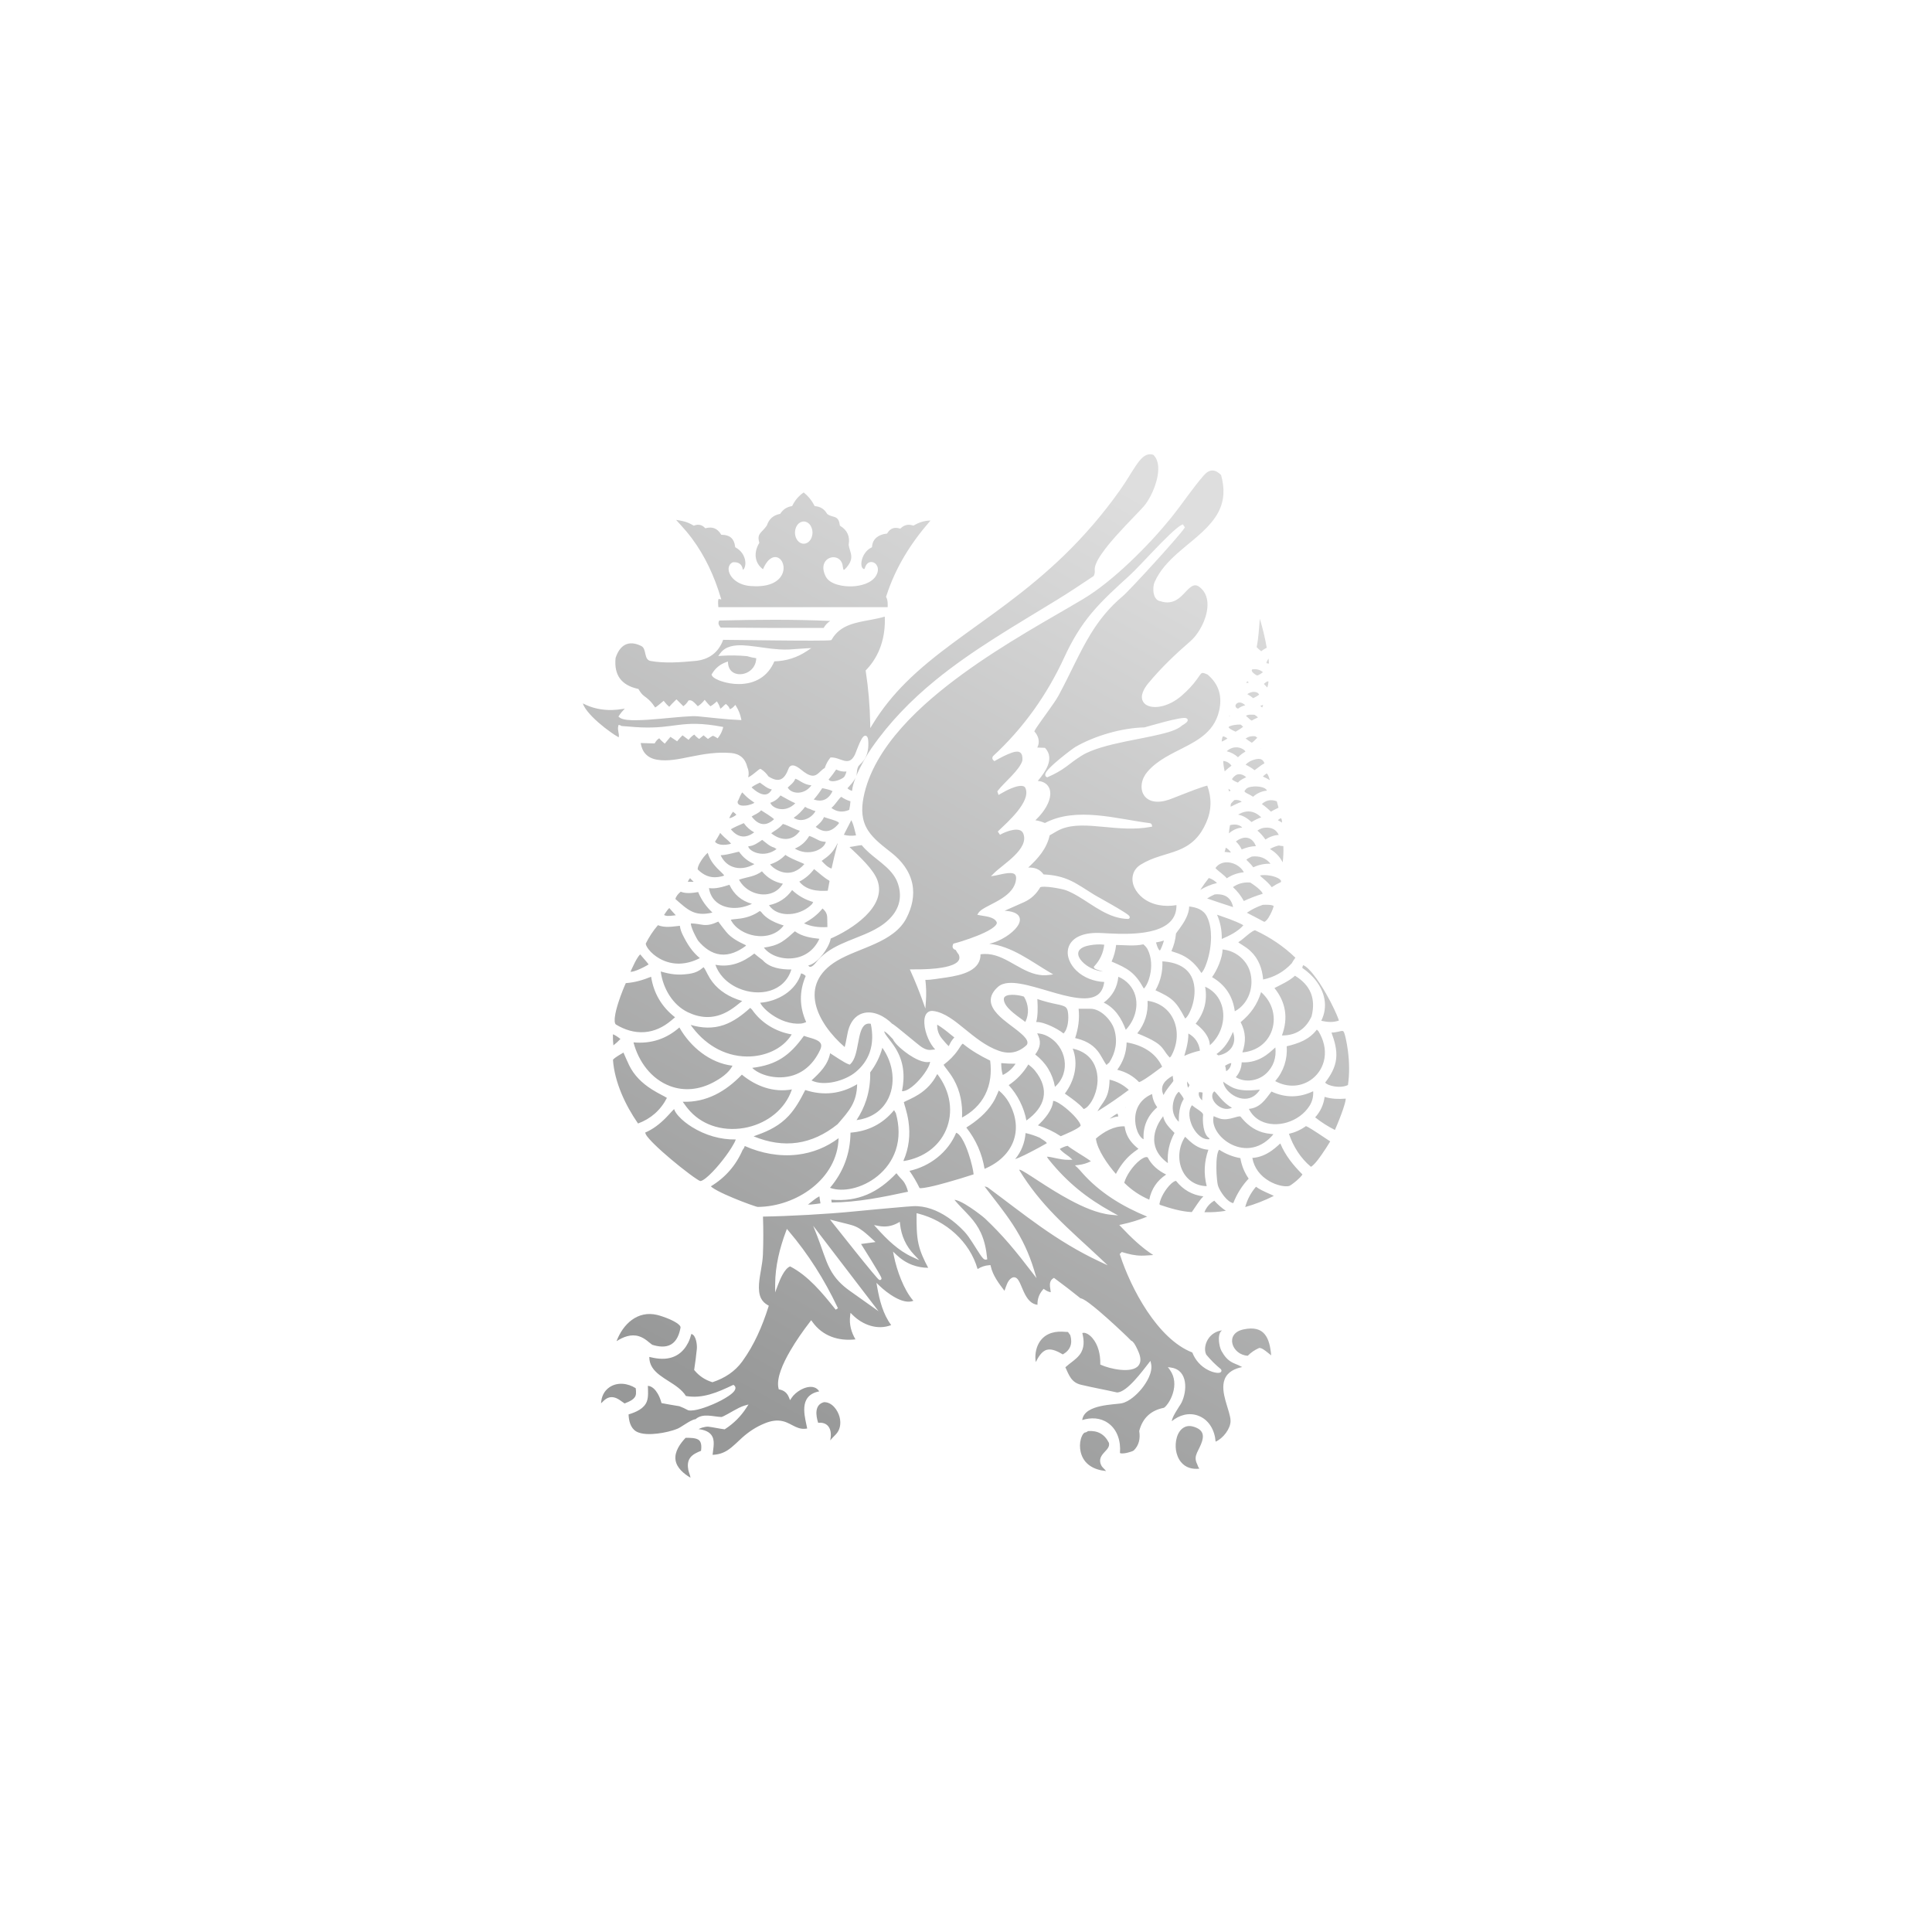 <?xml version="1.0" encoding="UTF-8"?> <svg xmlns="http://www.w3.org/2000/svg" xmlns:xlink="http://www.w3.org/1999/xlink" xml:space="preserve" width="232.581mm" height="232.581mm" style="shape-rendering:geometricPrecision; text-rendering:geometricPrecision; image-rendering:optimizeQuality; fill-rule:evenodd; clip-rule:evenodd" viewBox="0 0 1805573 1805573"> <defs> <style type="text/css"> .fil1 {fill:none;fill-rule:nonzero} .fil0 {fill:black} .fil2 {fill:url(#id0)} </style> <linearGradient id="id0" gradientUnits="userSpaceOnUse" x1="676970" y1="1.30575e+006" x2="1.12908e+006" y2="499636"> <stop offset="0" style="stop-color:#979898"></stop> <stop offset="1" style="stop-color:#DEDEDE"></stop> </linearGradient> </defs> <symbol id="Tr4-4-0" viewBox="12819693 4048347 952515 952514"> <path class="fil0" d="M13772208 4524467c0,263051 -213344,476394 -476394,476394 -262914,0 -476121,-213343 -476121,-476394 0,-262913 213207,-476120 476121,-476120 263051,0 476394,213207 476394,476120z"></path> </symbol> <symbol id="Tr6-6-0" viewBox="11791454 4048347 952514 952514"> <path class="fil0" d="M12743968 4524467c0,263051 -213344,476394 -476394,476394 -262913,0 -476120,-213343 -476120,-476394 0,-262913 213207,-476120 476120,-476120 263051,0 476394,213207 476394,476120z"></path> </symbol> <g id="Слой_x0020_1">  <g id="_838412968"> <path class="fil1" d="M1541179 1541176c-163439,163425 -389030,264396 -638223,264396 -249547,0 -475135,-100971 -638571,-264396 -163429,-163450 -264384,-389022 -264384,-638223 0,-249551 100956,-475111 264384,-638547 163436,-163437 389025,-264405 638571,-264405 249198,0 474779,100973 638218,264405 163427,163434 264398,389001 264398,638547 0,249201 -100971,474773 -264394,638223z"></path> <path class="fil2" d="M616130 689956c-1640,981 -2911,2360 -3876,4073l-421 747 -856 -36c-4072,-168 -8145,-278 -12220,-329 1358,8588 6280,14039 15289,15588 10105,1737 21097,-741 31009,-2740 12937,-2610 24955,-4652 38247,-3518 8112,692 13250,5208 15088,13085 1390,3106 1640,6332 858,9613 1317,-431 4062,-2492 4774,-3042 1227,-946 2419,-1935 3621,-2914 590,-481 1837,-1566 2547,-1775l616 -181 539 348c2740,1769 5014,4049 6834,6748 9842,6293 14914,3083 18845,-7449 428,-1147 1168,-2115 2336,-2571 3861,-1508 9039,3662 11933,5739 3077,2209 7431,4892 11261,2924 2074,-1066 3935,-3238 5726,-4759 794,-675 1628,-1296 2533,-1808 1081,-3375 2724,-6478 4924,-9268l402 -510 649 -22c8761,-304 16262,9178 22037,-2351 485,-968 904,-2199 1298,-3217 712,-1836 1426,-3670 2185,-5487 851,-2039 1774,-4167 2876,-6081 753,-1306 2076,-3465 3865,-3160 2525,429 2461,5254 2485,7108 75,5678 -925,11261 -4347,15917 -1010,1375 -2136,2527 -3345,3719 -528,521 -1493,1420 -1789,2100 -1007,2311 -1105,3584 -1298,5997 -87,1088 -269,2025 -570,2928 4065,-9855 10357,-20486 14351,-26238 16725,-24089 36856,-44762 59526,-63282 35158,-28722 75035,-51465 113631,-75165 11652,-7155 23036,-14736 34391,-22350 1007,-1678 1213,-3510 1022,-5457 -466,-4717 3659,-11241 6211,-14974 4420,-6466 9730,-12638 14963,-18462 4840,-5387 9834,-10630 14851,-15851 2006,-2087 4017,-4169 6009,-6270 1379,-1456 2779,-2930 4081,-4455 8275,-9695 19800,-36955 8655,-47807 -1689,-529 -3410,-700 -5154,-272 -4789,1174 -8830,6929 -11426,10779 -2258,3349 -4365,6817 -6509,10240 -2571,4105 -5189,8171 -7986,12126 -15645,22126 -33174,42583 -52652,61421 -16715,16167 -34559,30823 -53129,44793 -16593,12483 -33643,24323 -50312,36695 -15462,11476 -30613,23482 -44248,37115 -11670,11670 -21988,24342 -30622,38426l-2502 4081 -90 -4787c-306,-16197 -1685,-32362 -4147,-48374l-106 -688 484 -499c13025,-13443 18247,-31491 17400,-49869 -4173,1264 -8469,2128 -12748,2932 -14270,2683 -28826,4642 -36774,18433l-311 538 -607 131c-666,143 -1494,174 -2176,210 -1256,65 -2517,98 -3774,124 -3933,84 -7872,96 -11805,101 -11240,12 -22485,-89 -33724,-200 -10455,-105 -20910,-232 -31366,-359 -5910,-71 -11836,-179 -17747,-190 -4494,12149 -13499,18605 -26530,19764 -13707,1220 -27650,2392 -41297,-16 -6588,-1162 -3438,-11407 -8699,-13996 -11988,-5898 -20044,-918 -24020,11176 -1585,15835 5182,25362 20782,28867l595 134 307 527c1347,2310 2937,4591 5149,6152 2975,2101 5705,4503 7909,7415 306,404 1845,2742 2284,3198 1067,-401 6117,-4754 6840,-5349l1112 -915 883 1139c1269,1637 2703,3129 4278,4468 1842,-2087 3774,-4094 5792,-6012l989 -940 965 965c1811,1811 3623,3623 5435,5435 1824,-1296 3334,-2909 4525,-4835l305 -493 564 -133c2346,-552 4628,1799 6084,3337 648,685 1331,1487 2036,2182 2016,-1289 3801,-2875 5354,-4712l1114 -1319 1060 1362c1306,1679 2738,3254 4295,4701 1708,-985 3296,-2156 4756,-3487l1244 -1136 888 1432c1055,1701 1838,3520 2332,5442 1397,-627 3200,-2891 4299,-3734l895 -685 861 727c1360,1151 2326,2548 2872,4172 1480,-553 2757,-1447 3859,-2658l1260 -1384 972 1600c2042,3364 3514,6993 4334,10841l376 1761 -1800 -71c-13140,-519 -26182,-2283 -39267,-3474 -1922,-175 -3959,-127 -5886,-57 -2747,99 -5499,293 -8239,511 -6780,536 -13550,1224 -20324,1826 -7801,692 -15787,1376 -23619,1397 -3783,10 -11854,-38 -14865,-2622l-936 -804 681 -1030c1537,-2322 3346,-4420 5284,-6402 -543,98 -1087,194 -1632,285 -3430,571 -6857,942 -10336,1023 -9563,221 -18802,-1763 -27234,-6167 1793,6291 11015,14795 14825,18114 3580,3120 7356,6078 11237,8814 2289,1613 4866,3377 7405,4743 54,-161 96,-326 129,-498 279,-1470 -196,-3374 -456,-4837 -290,-1629 -481,-3261 -115,-4895l300 -1341 1347 276c525,108 971,356 1289,718 6317,412 12617,1107 18945,1336 6332,229 12604,97 18915,-469 4896,-439 9736,-1144 14610,-1759 5780,-730 11392,-1195 17229,-1106 8061,122 16111,1190 24027,2662l1508 280 -416 1476c-831,2948 -2197,5655 -4047,8098l-803 1060 -1099 -748c-1029,-699 -2127,-1273 -3285,-1718 -1317,682 -2571,1475 -3755,2370l-887 671 -854 -713c-1088,-907 -2178,-1814 -3266,-2722 -1088,908 -2177,1814 -3265,2722l-831 694 -880 -631c-1391,-998 -2636,-2157 -3714,-3475 -1690,1053 -3171,2374 -4451,3923l-852 1031 -1068 -803c-1532,-1152 -3064,-2303 -4598,-3451 -1493,1459 -2906,2998 -4234,4609l-804 976 -1052 -701c-1734,-1156 -3468,-2312 -5201,-3468 -1470,1753 -2933,3511 -4389,5274l-896 1085 -1081 -901c-1372,-1144 -2921,-2597 -4067,-4113zm107541 -71889c-5991,14168 -17989,21222 -33261,21223 -5538,0 -11389,-952 -16625,-2778 -2334,-814 -7660,-2921 -8571,-5485l-217 -613 328 -562c3077,-5262 7478,-8984 13228,-11019l1697 -601 164 1793c325,3547 1830,6694 4971,8543 4170,2456 9715,1795 13788,-529 4827,-2753 7439,-7486 7592,-12901 -2913,-412 -5791,-1049 -8599,-1931 -7950,-744 -15943,-857 -23909,-330l-2983 197 1758 -2417c1203,-1654 2663,-3054 4378,-4170 6347,-4129 15344,-3705 22563,-2969 9500,967 18837,2810 28401,3375 3174,187 6362,238 9539,68 5096,-272 10174,-811 15273,-1041l5034 -227 -4195 2790c-9204,6122 -19349,9296 -30353,9583zm75984 108616c-203,429 -436,863 -701,1315 -1767,3009 -4504,6061 -6990,8686 1263,1154 2707,1963 4338,2444 279,-3539 1551,-7880 3353,-12445zm284877 -164819c-7276,-935 -7757,-12680 -5471,-17891 1179,-2686 2583,-5265 4166,-7734 6173,-9624 14954,-17432 23646,-24727 11108,-9323 24550,-19465 31506,-32430 6068,-11309 6216,-22957 2801,-35115 -5381,-5559 -10796,-5848 -16077,204 -10945,12545 -20028,26568 -30490,39502 -11755,14533 -24813,28515 -38367,41378 -7119,6756 -14492,13289 -22165,19410 -6999,5583 -14348,10922 -22049,15500 -17328,10302 -34893,20188 -52188,30559 -20541,12317 -40811,25195 -60173,39306 -37489,27320 -83378,67704 -92672,115466 -2126,10927 -1859,21422 4354,30996 5318,8195 14259,14703 21850,20710 9328,7381 16869,16921 19360,28770 2351,11185 -288,22278 -5457,32283 -11827,22896 -44218,27564 -64698,39755 -37446,22292 -18672,58483 7015,80742 633,-2272 1344,-6116 1561,-7226 335,-1705 659,-3412 1002,-5114 249,-1234 500,-2531 849,-3740 2004,-6958 6101,-13215 13320,-15446 9941,-3072 20763,2801 27625,9745 588,234 1164,668 1600,978 1127,800 2226,1664 3312,2521 3161,2497 6271,5072 9379,7635 2781,2292 5557,4592 8359,6857 1051,849 2106,1695 3176,2520 602,464 1261,984 1907,1383 1718,1061 3675,2061 5681,2421 1379,248 2592,151 3967,-22 983,-123 1890,-234 2810,-266 -2714,-2910 -4871,-6529 -6467,-10111 -1959,-4401 -3430,-9557 -3660,-14386 -167,-3517 308,-8225 3464,-10427 1404,-980 3052,-1248 4729,-1055 10667,1230 20940,9813 29015,16363 9935,8060 20112,16502 32339,20822 9904,3499 18599,1765 26197,-5475 370,-587 606,-1221 644,-1922 158,-2926 -3320,-6290 -5291,-8075 -3972,-3601 -8543,-6783 -12791,-10070 -6162,-4769 -15408,-12133 -16189,-20475 -522,-5585 2748,-10164 6724,-13713 5262,-4698 14031,-4007 20475,-2957 4530,738 9036,1859 13462,3060 4829,1311 9624,2752 14427,4154 8347,2436 17212,5017 25849,6072 6015,734 13669,904 18823,-2816 3958,-2857 5618,-7405 6237,-12062 -9592,-496 -19129,-3935 -26088,-10704 -5396,-5249 -9467,-13072 -7537,-20753 1264,-5031 4830,-8652 9379,-10936 6462,-3246 14622,-3762 21720,-3361 10598,599 21096,1144 31710,380 11075,-797 26440,-3298 33849,-12496 3282,-4074 4534,-8869 4476,-13959 -10917,1798 -22617,248 -31505,-6760 -6360,-5014 -11292,-13380 -9106,-21691 1067,-4056 3688,-7237 7219,-9434 5653,-3518 11667,-5846 17982,-7863 5756,-1839 11645,-3393 17254,-5655 12826,-5175 20364,-13100 25966,-25750 5040,-11383 5236,-22931 983,-34511 -1548,259 -4876,1405 -5806,1722 -3976,1351 -7923,2843 -11845,4344 -3847,1472 -7682,2976 -11517,4479 -2239,877 -4585,1868 -6862,2622 -4593,1521 -9874,2479 -14669,1396 -3593,-812 -6683,-2745 -8644,-5905 -1952,-3146 -2431,-6993 -1858,-10606 649,-4092 2596,-7933 5286,-11059 2327,-2705 4936,-5139 7735,-7348 5455,-4305 11556,-7712 17713,-10896 18108,-9366 36496,-16739 41541,-38735 3107,-13548 -181,-24855 -10837,-33873 -1243,-567 -3984,-1827 -5208,-1366 -652,246 -1279,1028 -1689,1561 -1028,1335 -1963,2793 -2949,4167 -4104,5711 -8859,10635 -14145,15267 -5839,5118 -13342,9272 -21093,10445 -4979,753 -11800,338 -14878,-4317 -3731,-5642 859,-13048 4485,-17437 11844,-14336 25316,-27208 39360,-39363 5378,-4654 9844,-11708 12566,-18229 4421,-10590 6311,-24911 -4158,-32657 -1330,-984 -2830,-1661 -4514,-1415 -3581,520 -7745,5596 -10176,8103 -1393,1438 -2846,2851 -4447,4057 -5185,3907 -11025,4831 -17119,2683zm-114654 167944c3706,319 7326,1633 9597,4772 3224,4458 2247,10485 312,15248 -2533,6235 -7196,12012 -12146,16774 3071,350 5980,1367 8909,2548 29461,-15481 67041,-3805 98073,154 1001,128 1695,828 1890,1810l274 1385 -1387 262c-15114,2858 -30075,1291 -45225,-124 -6722,-629 -13555,-1240 -20310,-1096 -5982,128 -12038,876 -17640,3075 -1548,608 -3051,1322 -4494,2147 -2253,1289 -4458,2651 -6746,3878 -2810,12684 -10875,21592 -20006,30105 5770,-48 10435,1137 14317,6445 9365,440 17639,2095 26140,6245 3453,1685 6751,3660 10004,5700 3681,2308 7314,4685 11016,6961 1930,1188 4010,2292 5989,3406 3499,1967 6996,3939 10476,5941 3835,2207 7696,4445 11424,6827 1257,803 2556,1646 3733,2564 886,692 2202,1755 1585,3049 -326,682 -1007,940 -1716,921 -4226,-106 -8348,-878 -12367,-2171 -8386,-2698 -15986,-7509 -23335,-12262 -7001,-4527 -14194,-9354 -22002,-12369 -1359,-524 -3171,-897 -4597,-1208 -2495,-544 -5024,-1003 -7550,-1373 -2629,-385 -5390,-713 -8048,-735 -662,-5 -3179,40 -3868,483 -3542,6214 -8552,10926 -15087,13902 -6051,2755 -12145,5416 -18233,8088 5907,328 12757,1745 14075,6703 1008,3791 -1779,7796 -4204,10432 -3383,3680 -7928,6849 -12323,9194 -3611,1928 -7759,3636 -11882,4485 20867,2286 38616,16161 56285,26604l3472 2052 -3996 540c-4160,562 -8251,260 -12319,-747 -17823,-4412 -32187,-21515 -51618,-18550 57,3150 -684,6163 -2435,8862 -7154,11018 -27871,12366 -39737,14245 -3096,491 -6232,807 -9369,766 821,6681 979,13440 488,20154l-486 6630 -2229 -6263c-3416,-9596 -7221,-19052 -11404,-28338l-876 -1946 2134 -29c2942,-39 5876,-2 8822,-68 4681,-104 9383,-350 14037,-873 5269,-593 18792,-2455 21025,-8267 593,-1542 290,-3152 -335,-4628 -1061,-1372 -2015,-2823 -2841,-4348 -2525,-685 -3621,-2599 -2424,-5269l282 -628 670 -160c2630,-630 5364,-1508 7941,-2327 4548,-1448 9075,-3032 13506,-4805 4449,-1779 9248,-3878 13279,-6478 1537,-991 5307,-3605 5192,-5753 -16,-288 -102,-555 -240,-808 -2715,-5003 -11124,-5188 -16057,-6235l-1944 -412 1043 -1692c1650,-2677 6327,-5055 9067,-6492 4504,-2362 9045,-4587 13293,-7406 6358,-4218 12080,-9752 12817,-17754 142,-1535 40,-3380 -1216,-4463 -3395,-2928 -13879,446 -17976,1116l-4312 706 3101 -3080c8352,-8297 33047,-22575 27095,-36975 -2887,-6986 -16083,-1785 -20577,691l-1130 623 -712 -1077c-231,-348 -464,-692 -694,-1040l-643 -971 838 -809c7933,-7656 30428,-27189 25008,-39713 -224,-519 -544,-961 -998,-1301 -2701,-2025 -9013,209 -11758,1304 -3747,1494 -7443,3434 -10910,5499l-1487 887 -555 -1640c-116,-345 -227,-692 -345,-1036l-241 -706 453 -594c5938,-7789 20368,-19170 22969,-28191 572,-7346 -2501,-9900 -9605,-7447 -5499,1899 -10663,4708 -15731,7532l-822 458 -734 -588c-1305,-1046 -1567,-2544 -639,-3946l93 -141 124 -115c28471,-26287 50441,-57355 66623,-92516 7012,-15235 15089,-28893 25934,-41720 10473,-12387 22789,-23419 34749,-34345 3358,-3068 6581,-6447 9736,-9726 4239,-4405 8435,-8850 12666,-13264 4992,-5210 10032,-10435 15266,-15402 2051,-1947 4156,-3882 6348,-5670 1444,-1178 3204,-2552 4895,-3345l1094 -513 667 1008c231,348 464,692 694,1040l505 764 -498 769c-1045,1614 -2442,3264 -3667,4748 -2132,2585 -4323,5128 -6523,7655 -5918,6801 -11951,13514 -18018,20183 -6060,6662 -12168,13291 -18362,19830 -2303,2431 -4618,4855 -6973,7235 -1366,1380 -2826,2891 -4312,4138 -12028,10084 -21440,21641 -29634,34978 -5466,8895 -10212,18213 -14844,27562 -4982,10053 -9858,20139 -15198,30013 -1325,2449 -2943,4858 -4509,7160 -2008,2952 -4084,5860 -6165,8760 -2764,3854 -5570,7691 -8258,11597 -626,910 -3151,4547 -3749,6001 4029,4475 5468,9954 2778,15149 2196,82 4392,168 6589,257l583 24 394 432c2012,2206 3275,4795 3581,7776 559,5435 -2183,10946 -5098,15352 -1703,2573 -3608,4981 -5576,7345zm99573 -50004c609,-130 1297,-355 1893,-523 1464,-414 2927,-832 4391,-1245 4227,-1196 8463,-2366 12716,-3468 4390,-1137 8890,-2265 13357,-3053 1533,-270 3190,-536 4747,-571 1193,-27 2813,74 3332,1378 493,1237 -488,2337 -1355,3081 -1198,1028 -2713,1949 -4085,2753 -4293,4214 -14752,6798 -20416,8151 -10667,2549 -21549,4430 -32290,6676 -7688,1609 -15420,3362 -22933,5660 -6102,1865 -12714,4260 -18131,7675 -2713,1710 -5344,3512 -7923,5418 -2032,1502 -4021,3061 -6048,4568 -5612,4170 -11011,7103 -17436,9886l-594 257 -581 -286c-411,-202 -754,-505 -984,-904 -1292,-2243 2105,-5720 3498,-7184 2918,-3065 6269,-5944 9523,-8648 3068,-2549 6207,-5029 9390,-7433 1156,-873 2320,-1739 3499,-2581 648,-464 1358,-988 2048,-1386 18158,-10464 43401,-17788 64383,-18221zm-318347 -219571c-4535,3094 -8020,7124 -10475,12083l-313 631 -692 125c-4356,788 -7716,3021 -10188,6689l-316 469 -553 118c-5970,1272 -9862,4729 -11799,10521l-61 182 -108 159c-1174,1734 -2513,3196 -3951,4704 -1011,1060 -2136,2206 -2860,3487 -1307,2313 -972,4836 -283,7297l160 573 -302 514c-5042,8567 -4309,18285 3695,24213 1421,-3342 3407,-6923 6095,-9192 2076,-1751 4692,-2754 7372,-1846 2768,939 4552,3568 5310,6280 908,3246 477,6776 -1012,9782 -1976,3989 -5549,6717 -9598,8394 -6171,2554 -13555,2797 -20122,2248 -6239,-522 -12624,-2921 -16778,-7777 -2641,-3087 -4763,-8049 -2392,-11882 658,-1064 1596,-1874 2719,-2419l246 -120 273 -18c5412,-358 8524,2197 9045,7105 872,-454 1453,-1550 1766,-2407 648,-1775 727,-3870 488,-5728 -698,-5447 -4028,-9977 -8773,-12656l-613 -346 -88 -698c-915,-7258 -4861,-10772 -12167,-10916l-760 -15 -401 -646c-3257,-5242 -7755,-7049 -13749,-5621l-759 181 -553 -550c-2791,-2777 -5950,-3398 -9649,-2099l-617 217 -562 -335c-3104,-1848 -6424,-3264 -9972,-3994 -786,-161 -4029,-862 -5935,-1081 1196,1471 3467,3835 3993,4409 3895,4240 7557,8572 10988,13202 12135,16374 20713,35069 26569,54537l660 2194 -2254 -414c-35,-6 -126,-21 -161,-10 -606,363 -600,3435 -581,4066 34,1175 180,2389 261,3573 52740,0 105479,0 158219,0 71,-3056 234,-6311 -1237,-9034l-284 -525 182 -568c8689,-27079 22863,-49577 41353,-70789 -5445,45 -10585,1612 -15375,4436l-536 316 -594 -186c-4219,-1324 -7867,-540 -11118,2467l-579 535 -758 -218c-4875,-1401 -8549,-29 -11265,4260l-361 571 -672 72c-6874,738 -12743,4534 -13322,11899l-63 794 -714 352c-4104,2023 -7100,6125 -8470,10422 -774,2430 -1542,7269 774,9152 324,263 686,436 1071,540 145,-281 347,-532 603,-741 755,-3073 2768,-6098 6310,-5928 2379,114 4357,1758 5294,3886 1221,2780 601,5869 -810,8448 -4136,7555 -14829,10130 -22766,10425 -7589,282 -20478,-1499 -24446,-9059 -2265,-4314 -3574,-9842 -591,-14164 2127,-3084 6017,-4618 9675,-3785 3978,907 6270,4194 6726,8118 69,588 418,3084 937,3559 644,-109 2148,-1801 2501,-2219 3277,-3879 5342,-7607 4257,-12751 -596,-2830 -1707,-5425 -2144,-8337l-33 -220 36 -219c1255,-7516 -1193,-13268 -7685,-17313l-551 -343 -94 -643c-429,-2950 -1204,-5935 -4168,-7196 -1081,-460 -2284,-717 -3411,-1055 -1472,-440 -2805,-994 -4031,-1942l-213 -165 -137 -231c-2437,-4128 -5965,-6441 -10737,-6950l-748 -80 -346 -668c-2462,-4744 -5760,-8798 -9921,-12106zm40 27138c599,0 1195,82 1772,242 4291,1192 6407,6006 6407,10136 0,4131 -2115,8945 -6407,10136 -578,160 -1173,241 -1772,241 -599,0 -1195,-82 -1772,-241 -4291,-1192 -6407,-6006 -6407,-10136 0,-4130 2115,-8944 6407,-10136 578,-161 1173,-242 1772,-242zm427604 121279c1550,-1327 3261,-2419 5127,-3243 -1590,-9162 -3783,-18208 -6479,-27107 -764,8870 -1215,17759 -2929,26521 1305,1411 2735,2690 4281,3829zm-402832 -28337c-34530,-1546 -69176,-1228 -103718,-403 -1461,2707 -469,4276 1279,6593 32094,337 64189,453 96285,342 1588,-2771 3642,-4955 6155,-6531zm409616 35174c-394,679 -879,1381 -1203,1965 -227,411 -868,1647 -697,2128 150,422 1312,552 2325,581 -170,-1555 -313,-3114 -425,-4674zm-5201 12711c-2892,-2403 -6248,-3217 -10121,-2590 -229,300 -391,646 -366,1036 106,1703 3149,3668 4495,4430 86,48 176,82 273,104 1020,222 2820,-972 3622,-1514 657,-443 1370,-981 2098,-1466zm-14610 8446c-335,501 -670,1002 -1005,1505 372,68 748,95 1116,70 230,-16 893,-119 1081,-324 -55,-345 -625,-839 -1192,-1251zm18629 5876c670,-1836 1033,-3738 1090,-5706 -349,0 -698,0 -1047,0 -1197,631 -2278,1416 -3235,2356 1102,1081 2167,2198 3192,3350zm-18692 6190c1911,1111 3900,2358 5505,3784 1991,-897 3870,-1999 5622,-3300 -2138,-3906 -7735,-2868 -11127,-484zm13883 12507c439,-765 728,-1580 887,-2440 -856,252 -1702,536 -2537,853 491,586 1044,1114 1650,1587zm-7036 6793c-2072,-125 -6395,-520 -8064,996 812,637 1574,1384 2294,2060 726,682 2032,1942 3133,2369 1132,-807 2383,-1386 3664,-1940 348,-150 1598,-665 2065,-1003 -456,-689 -2258,-1931 -3092,-2483zm-10715 11132c-772,-559 -1464,-1219 -2107,-1924 -1334,-252 -4922,149 -6057,329 -1319,210 -2783,519 -4017,1039 -282,119 -1346,628 -1424,970 -62,279 852,1090 1024,1228 1492,1199 3699,2221 5561,3001 391,-241 800,-470 1176,-694 925,-550 1847,-1102 2753,-1682 548,-351 2278,-1487 3091,-2268zm-18824 8999c-452,343 -852,2066 -942,2551 -136,729 -247,1598 -277,2410 938,-337 2368,-1122 2844,-1390 831,-468 1647,-960 2464,-1451 19,-11 39,-23 59,-35 -1168,-1055 -2537,-1825 -4147,-2085zm32044 1309c-577,-497 -1190,-949 -1838,-1352 -3357,-422 -6357,243 -9026,2095 1865,1381 3778,2698 5734,3948 1895,-1178 3415,-3120 5131,-4691zm-28401 12680c3938,977 7403,2832 10369,5545 2099,-2041 4426,-3810 6958,-5291 -153,-517 -1074,-1353 -1390,-1602 -1269,-995 -2891,-1690 -4454,-2052 -4355,-1007 -8399,403 -11591,3289 36,36 73,73 109,109zm31883 -2438c0,-120 0,-239 0,-359 -117,45 -210,106 -255,187 51,68 141,124 255,172zm-29150 -31008c-279,16 -538,53 -701,126 89,203 350,478 550,579 78,-164 126,-424 151,-705zm14481 -9562c2,-2 3,-3 5,-5 -1751,-1608 -4085,-3004 -6416,-2458 -1417,331 -2807,1545 -2781,3093 23,1362 1213,2145 2398,2555 2015,-1576 4288,-2642 6794,-3185zm8625 60664c615,-376 1337,-935 1740,-1238 1304,-981 2582,-1990 3913,-2937 1121,-797 2332,-1601 3588,-2235 -1317,-3966 -4076,-4766 -8418,-3757 -3623,842 -6688,2399 -9145,5038 2971,1376 5753,3091 8322,5130zm-7758 6520c-4760,-3961 -9353,-3924 -13135,1483 -52,74 -136,207 -125,304 85,727 2240,1854 2823,2136 885,430 1811,777 2715,1150 1047,-1463 3070,-2658 4323,-3363 1070,-602 2233,-1194 3399,-1710zm19039 -3448c-1279,824 -2450,1781 -3514,2857 2273,935 4448,2069 6513,3396 -234,-811 -456,-1628 -704,-2364 -254,-754 -1225,-3570 -2295,-3889zm-462406 14950c-4445,-957 -7421,-3831 -11161,-6409 -1333,704 -2768,1331 -4091,2042 -653,350 -2983,1649 -3656,2449 2334,2082 4589,4010 7461,5387 5244,2512 8902,1161 11448,-3469zm449780 6790c3673,-3295 7980,-5201 12874,-5720 -26,-88 -57,-174 -92,-259 -1172,-2782 -6907,-3550 -9483,-3646 -2487,-91 -7592,243 -9506,2049 -424,401 -1987,1940 -1786,2651 201,710 2181,1706 2786,2019 1800,930 3551,1779 5207,2906zm-22620 -5121c639,-68 1203,-281 1702,-662 -654,-609 -1346,-1177 -2068,-1705 26,593 213,1546 366,2367zm-454800 1061c-779,902 -1801,3091 -2072,3685 -644,1415 -1380,3411 -2226,4763 -80,833 26,1682 569,2357 1774,2202 6857,1647 9252,1124 1801,-393 4118,-1147 5899,-2230 -940,-683 -1884,-1361 -2830,-2038 -904,-647 -1813,-1296 -2681,-1992 -2074,-1665 -4039,-3722 -5912,-5669zm459860 7172c-3130,3378 -3445,2719 -3470,6207 3465,-1664 6812,-3386 10447,-4651 -2005,-1476 -4318,-1959 -6977,-1556zm-465338 13729c-919,-1118 -2012,-2045 -3250,-2803 -1337,1855 -2487,3829 -3448,5903 1157,129 2926,-723 3746,-1168 978,-532 2018,-1208 2952,-1931zm35236 4108c-1974,-1890 -9032,-6414 -12126,-8272 -2407,2855 -5886,3873 -8838,5771 6034,8110 13261,9753 20964,2501zm33477 -9490c-1636,-408 -3128,-1107 -4466,-2083 -2945,3853 -6641,7603 -10696,10295 6786,4827 16350,797 20316,-6093 -27,-55 -55,-110 -82,-166 -1752,-480 -3451,-1130 -5072,-1952zm37881 -7217c-3095,-939 -5978,-2338 -8631,-4192 -871,695 -1717,1716 -2336,2481 -1284,1586 -2477,3240 -3790,4806 -928,1109 -1928,2199 -3031,3157 5134,3775 10627,4344 16650,1770 585,-2642 962,-5322 1138,-8022zm-65399 -5446c-2398,3271 -5552,5547 -9417,6823 222,1024 1026,2011 1721,2663 1597,1497 3790,2490 5908,2969 5988,1355 11486,-1000 15648,-5142 -4754,-2189 -9282,-4778 -13860,-7314zm31108 3805c7923,2605 13628,47 17556,-7759 -863,-716 -3831,-1550 -4620,-1757 -1182,-308 -2375,-572 -3569,-826 -460,-98 -942,-190 -1418,-293 -2389,3735 -5043,7290 -7950,10635zm-17274 -19439c-1112,3417 -4455,5812 -7041,8224 89,170 186,336 289,498 2172,3420 6731,4626 10556,4239 4716,-476 8611,-3094 11304,-6806 -3423,-260 -6415,-1452 -9537,-3261 -1264,-732 -3766,-2481 -5571,-2895zm47840 -6744c-3363,307 -6586,-328 -9618,-1883 -2167,3282 -4537,6424 -7089,9416 221,304 491,570 815,792 3281,2239 11066,-751 13743,-3250 1008,-1585 1725,-3276 2148,-5074zm-21004 42549c-1480,3798 -4683,6522 -7732,9178 7807,6140 14724,5087 21395,-2945 112,-135 377,-485 343,-685 -241,-1405 -7156,-3372 -8394,-3743 -1823,-546 -3792,-1097 -5613,-1806zm427901 2741c-285,-524 -489,-1073 -613,-1640 -1240,305 -2246,921 -3004,1931 1314,649 2580,1387 3794,2205 8,-833 -55,-1667 -177,-2496zm-402430 204c-295,649 -616,1291 -915,1898 -773,1565 -1580,3115 -2384,4664 -904,1740 -1817,3479 -2685,5237 -193,391 -592,1163 -894,1847 3747,991 7533,1168 11358,549 -183,-700 -345,-1413 -508,-2081 -421,-1723 -841,-3447 -1314,-5157 -496,-1793 -1060,-3683 -1816,-5384 -122,-275 -476,-1015 -842,-1574zm-100407 2754c-2900,1152 -9753,4210 -12118,5739 2737,3265 6292,6213 10642,6682 4085,441 7953,-1404 11203,-3792 -3882,-2122 -7128,-5005 -9727,-8630zm52422 7182c-2259,-673 -4617,-1740 -6623,-2643 -1422,-640 -7186,-3431 -9255,-3773 -1944,2253 -3885,3922 -6411,5598 -1556,1033 -3048,1983 -4507,3081 8983,7254 19961,7686 26795,-2263zm400938 2372c3405,-2995 7966,-5188 12373,-5390 -953,-1633 -3941,-2553 -5427,-2734 -1985,-243 -3983,-33 -5917,438 -499,2540 -843,5107 -1029,7686zm-5309 -67701c155,3284 616,6536 1378,9732 2016,-1889 4137,-3662 6360,-5304 -1945,-2638 -4497,-4099 -7738,-4428zm31969 65115c2879,2449 5387,5249 7508,8380 3398,-2410 8216,-4182 12451,-4313 -2365,-4927 -6459,-7165 -12366,-6821 -2858,167 -5374,1098 -7592,2754zm-18073 -14950c4975,987 8778,3510 12560,6953 2870,-1794 5906,-3268 9086,-4411 -6557,-6311 -13662,-7211 -21646,-2542zm22208 -9878c3023,2123 5850,4503 8462,7117 1666,-973 3351,-1864 5098,-2706 318,-154 1636,-750 2000,-1039 -30,-389 -354,-1390 -438,-1668 -429,-1423 -818,-2827 -1154,-4268 -5312,-1921 -9938,-1169 -13968,2565zm-503381 29960c-905,-817 -1741,-1682 -2525,-2617 -84,-100 -192,-238 -307,-387 -321,602 -635,1208 -960,1808 -1199,2219 -2508,4365 -3896,6468 3146,3913 10704,3132 14988,1872 -538,-964 -2484,-2760 -3030,-3253 -836,-755 -1695,-1485 -2542,-2228 -549,-482 -1258,-1081 -1728,-1664zm95896 5364c-1727,-15 -3418,-306 -5097,-824 -783,-241 -1688,-725 -2424,-1096 -1098,-554 -2190,-1119 -3295,-1661 -762,-373 -3589,-1737 -4732,-1898 -3186,5431 -7664,9385 -13435,11781 5743,3528 12806,4407 19247,2298 3834,-1256 8790,-4297 9737,-8599zm383204 -356c2262,2160 4096,4649 5468,7466 4430,-1859 8515,-2976 13284,-3063 -1242,-3156 -3316,-6158 -6557,-7391 -4225,-1608 -8727,422 -12195,2989zm-431483 5731c-4500,-1254 -7594,-4548 -11216,-7209 -3758,2649 -8295,5916 -12972,5965 -89,1065 1105,2374 1787,2990 1785,1612 4250,2731 6554,3348 6456,1730 12861,164 18081,-3725 -758,-434 -1505,-890 -2235,-1370zm53623 19597c1609,-7346 3366,-14661 5267,-21937l40 -149 70 -137c105,-204 375,-776 434,-1121 -102,-16 -231,-23 -364,-23 -4004,8134 -7635,11282 -14707,16216 2650,2782 5609,6086 9261,7151zm-21756 90583c434,644 996,1179 1694,1251 1913,196 4417,-2630 5459,-3972 2849,-3669 6215,-6819 9966,-9550 7969,-5802 17324,-9518 26427,-13133 12376,-4914 25516,-9990 34410,-20381 7853,-9175 9666,-19871 5641,-31227 -943,-2662 -2274,-5130 -3903,-7433 -4111,-5813 -9976,-10438 -15494,-14853 -5024,-4020 -10184,-8136 -14259,-13156 -3845,308 -7582,1279 -11424,1766 9002,8556 22491,20749 26214,31357 8706,24800 -24635,45864 -43743,54160 -816,4940 -4491,10983 -7387,14737 -3080,3993 -8203,9275 -13600,10434zm443978 -111525c-1419,-99 -2827,-298 -4220,-596 -2963,661 -5740,1762 -8325,3294 5263,2992 9238,7144 11910,12426 674,-5007 866,-10075 635,-15123zm-53780 1431c-270,1348 -645,2669 -1124,3957 1980,157 3957,350 5930,580 -1199,-1918 -2800,-3420 -4806,-4537zm-484150 4810c-637,507 -1319,1174 -1584,1447 -1492,1538 -2864,3323 -4057,5100 -1248,1859 -2530,4047 -3268,6166 -181,519 -781,2509 -290,2987 5416,5258 11308,7991 18946,6903 820,-117 4836,-730 5554,-1441 -173,-541 -1438,-1809 -1765,-2132 -1560,-1543 -3180,-2997 -4707,-4582 -4073,-4227 -7214,-8850 -8829,-14449zm509867 13544c5133,-2421 10509,-3543 16110,-3330 -4364,-5412 -10204,-7584 -17531,-6717 -1073,524 -4435,2164 -5107,2886 347,538 1778,1864 2098,2178 1620,1584 3079,3197 4430,4984zm-437303 -11616c-3980,4195 -8762,7139 -14290,8856 698,1011 2275,2407 2850,2864 2344,1865 5159,3341 8035,4180 8489,2474 15661,-959 21145,-7331 -1041,-557 -2782,-1272 -3344,-1510 -2614,-1109 -5236,-2184 -7805,-3396 -2211,-1043 -4547,-2237 -6591,-3663zm-60505 306c2134,4690 5606,8506 10497,10539 6944,2885 14724,1383 21082,-2243 -5933,-2434 -10737,-6306 -14371,-11581 -953,106 -2807,606 -3438,762 -2367,585 -4725,1185 -7117,1664 -2054,411 -4418,812 -6652,859zm473053 21572c4807,-3200 10099,-5072 15845,-5616 -74,-238 -188,-480 -361,-772 -5103,-8605 -19714,-12441 -26125,-3160 945,1232 5203,4540 6106,5289 1462,1211 3226,2697 4535,4259zm-372960 11604c557,-2976 1116,-5953 1674,-8929 -140,-152 -255,-328 -342,-526 -5240,-2972 -9383,-7112 -14097,-10743 -3710,4946 -8329,8847 -13800,11715 3861,4873 9404,7308 15564,8209 2584,378 5188,473 7795,407 919,-24 1834,-70 2752,-111 144,-7 297,-15 454,-22zm-61491 -18123c-3018,2290 -6297,3677 -9999,4736 -3813,1090 -7698,1772 -11439,3082 2637,4982 6941,8905 12056,11290 5259,2452 11405,3267 17038,1693 5192,-1450 9216,-4711 11903,-9228 -7863,-1532 -14407,-5386 -19559,-11573zm484882 10103c166,-286 276,-606 240,-941 -141,-1314 -2299,-2539 -3334,-3044 -2462,-1199 -5448,-1925 -8153,-2295 -2494,-342 -5576,-477 -8200,43 824,1110 2642,2550 3176,3004 2955,2507 5541,4913 7838,7963 2682,-1797 5499,-3382 8434,-4731zm-59801 620c-2159,-2053 -4626,-3574 -7434,-4490 -2849,3571 -5524,7278 -8007,11110 4917,-2834 9924,-5103 15589,-6393 -50,-75 -99,-151 -148,-227zm-492261 -4362c-915,1032 -1629,2181 -2143,3452 1754,0 3507,0 5261,0 58,-41 116,-82 175,-123 -1176,-1030 -2275,-2142 -3293,-3329zm17666 9333c765,5024 2973,9530 6937,12915 4260,3636 9803,5336 15332,5593 6082,283 12243,-1144 17734,-3747 0,-43 0,-87 0,-130 -9669,-2710 -16636,-8672 -20874,-17751 -6225,1966 -12585,4001 -19130,3120zm96406 14854c276,-643 598,-1262 961,-1856 -7435,-2145 -14004,-5861 -19664,-11154 -5340,7550 -12585,12238 -21610,14117 967,1475 2157,2779 3551,3893 5027,4015 11944,5025 18175,4196 6942,-925 13695,-4153 18587,-9196zm-122805 -11490c-2049,1594 -4488,4308 -4954,6846 11795,10391 18000,16544 34588,12651 -6028,-5820 -10048,-11379 -13338,-19178 -5267,921 -11268,1683 -16297,-319zm475143 13814c44,3830 -1321,7714 -2979,11083 -1629,3309 -3679,6424 -5843,9405 -794,1095 -1610,2171 -2415,3258 -279,377 -772,998 -1039,1466 -493,5742 -1923,11264 -4295,16508 754,361 2397,846 2837,985 2438,771 4766,1598 7078,2705 7707,3692 13558,9533 18073,16732 690,-453 1761,-2208 2049,-2718 1341,-2374 2388,-5114 3234,-7700 2365,-7229 3732,-15356 3770,-22959 32,-6495 -917,-13405 -3809,-19285 -3243,-6596 -9878,-8756 -16661,-9481zm-490722 7933c279,170 576,314 890,432 2764,1048 6912,85 10089,-159 -2128,-2155 -4025,-4509 -6051,-6763 -816,571 -2267,2572 -2671,3146 -620,880 -1211,1780 -1811,2675 -137,205 -287,435 -446,669zm130804 7822c6679,3063 13765,3892 21183,3504 224,-12 447,-16 671,-17 -103,-2226 -97,-4422 -108,-6665 -9,-1711 -30,-3580 -514,-5233 -651,-2223 -2209,-3979 -3924,-5489 -4864,6086 -10612,10180 -17308,13901zm-18981 1986c-664,-221 -1401,-434 -1800,-567 -2043,-679 -4054,-1410 -6027,-2277 -5091,-2238 -9989,-5378 -13315,-9919 -381,-300 -790,-553 -1223,-763 -5423,3837 -11183,5988 -17773,6978 -2245,338 -4480,505 -6731,762 -692,79 -1722,196 -2598,429 4088,8308 13624,13417 22451,14872 10197,1681 20757,-1057 27015,-9515zm404976 -10075c3132,7207 4596,14777 4427,22665 7115,-2963 15158,-6974 20158,-12728 -2160,-1720 -11117,-5147 -12979,-5847 -3063,-1151 -6152,-2244 -9251,-3292 -772,-261 -1561,-533 -2355,-797zm42734 -9205c-5298,1784 -10263,4264 -14863,7403 5382,2664 10658,5537 15962,8353 75,40 151,67 236,75 750,75 1897,-1100 2336,-1595 1244,-1402 2311,-3191 3188,-4843 853,-1607 1623,-3285 2283,-4981 349,-897 882,-2268 1013,-3219 2,-10 5,-51 2,-61 -108,-265 -1009,-576 -1252,-648 -1075,-317 -2318,-439 -3434,-504 -1844,-109 -3635,-44 -5470,21zm-27703 2121c-1950,-8898 -7599,-12737 -17288,-11852 -2431,1065 -4764,2327 -6989,3765 8060,2792 16153,5489 24277,8087zm15976 -22953c-5956,-506 -11348,890 -16147,4267 4220,3860 7422,7952 10188,12988 5660,-2660 11512,-4893 17495,-6717 20,-19 37,-39 43,-54 145,-425 -800,-1718 -1041,-2020 -1084,-1358 -2524,-2629 -3865,-3730 -1409,-1156 -2889,-2249 -4396,-3273 -608,-414 -1567,-1099 -2278,-1460zm-497136 36473c-4409,2081 -8769,3629 -13764,3125 -1731,-175 -3450,-534 -5168,-811 -2208,-356 -4371,-567 -6609,-604 -157,607 244,2241 373,2705 517,1849 1305,3720 2103,5466 844,1844 1769,3666 2754,5439 425,764 1157,2161 1712,2814 5327,6273 12153,11627 20571,12597 8575,988 16703,-2841 23452,-7804 175,-267 366,-520 572,-759 -6818,-3196 -13889,-6704 -18658,-12659 -2504,-3125 -4992,-6265 -7339,-9510zm-56397 3376c-4440,5092 -8234,10987 -11274,16991 -180,356 142,1389 269,1727 497,1333 1378,2672 2240,3795 2703,3522 6504,6558 10362,8718 12163,6811 25485,5822 37593,-474 -7142,-5759 -11801,-13204 -15852,-21409 -1405,-2844 -2499,-5674 -2824,-8791 -6957,758 -13798,2070 -20513,-556zm592310 35650c1029,-1834 2180,-3598 3438,-5283 -11012,-10673 -23678,-19090 -37574,-25574 -488,-172 -2154,763 -2560,1008 -1689,1020 -3325,2334 -4851,3585 -1352,1109 -2678,2247 -4028,3359 -985,813 -2127,1771 -3235,2401 -218,124 -841,498 -1108,773 555,649 2945,2067 3472,2394 2778,1727 5354,3494 7764,5725 7708,7137 11126,16487 11972,26719 10476,-2182 19385,-7186 26709,-15108zm-464303 -29957c-3912,3468 -7993,7309 -12413,9988 -5140,3117 -10680,4472 -16514,5265 2230,3109 5551,5466 8966,7062 4806,2246 10303,3266 15595,3070 12444,-461 22211,-7240 27254,-18358 -7848,-769 -16529,-2268 -22889,-7027zm337471 10435c329,1195 689,2379 1127,3545 375,997 838,2094 1432,2981 135,203 671,925 942,952 106,10 373,-255 516,-410 1453,-2827 2584,-5782 3389,-8845 -2421,775 -4895,1367 -7407,1776zm-11822 1755c-8227,1888 -17039,698 -25431,579 -591,5395 -2029,10593 -4244,15548 15018,6291 21781,10110 30110,25188 849,-535 2146,-2687 2487,-3312 1502,-2751 2581,-5957 3288,-9001 1867,-8042 1555,-16887 -2245,-24342 -932,-1829 -2405,-3338 -3964,-4661zm-36547 362c-4510,-572 -9015,-249 -13500,533 -3715,648 -9880,2339 -10724,6758 -904,4734 4395,9732 7845,12118 4394,3037 9775,5091 15200,5674 -290,-90 -530,-164 -700,-218 -1527,-484 -3068,-957 -4578,-1491 -954,-337 -2681,-853 -3052,-1899l-283 -797 573 -622c5282,-5724 8352,-12402 9220,-20057zm122014 62230c13092,-7020 18414,-23346 14139,-37346 -3396,-11125 -14051,-19514 -25609,-20437 51,7616 -5190,19681 -9781,25855 12329,7149 19422,17841 21251,31928zm-485418 -43488c1519,4312 3903,8229 6986,11646 4112,4559 9324,8081 14964,10469 18920,8012 42528,3445 49057,-17714 -9449,109 -20288,-1411 -26838,-8724 -2674,-1948 -5267,-4007 -7772,-6166 -10911,8441 -22699,13163 -36397,10489zm-70210 -9685c-640,407 -1682,1830 -1975,2255 -1219,1763 -2279,3736 -3253,5645 -970,1903 -1881,3837 -2764,5780 -389,856 -765,1723 -1152,2583 783,37 2046,-213 2393,-294 2150,-505 4378,-1411 6392,-2310 1948,-870 3872,-1833 5739,-2865 722,-400 1655,-904 2449,-1422 -901,-1321 -2948,-3628 -3590,-4375 -935,-1087 -1879,-2166 -2808,-3257 -436,-511 -996,-1138 -1431,-1738zm481515 33518c15841,7315 19191,10223 27699,26339 7,13 17,32 28,50 661,-230 1850,-1778 2163,-2223 1400,-1990 2524,-4401 3400,-6664 2366,-6118 3643,-13264 3095,-19817 -1433,-17108 -14221,-23776 -29943,-24720 409,9603 -1747,18645 -6441,27034zm138052 -23448c-481,783 -787,1625 -890,2539 10015,6711 18593,17115 20732,29203 1231,6960 182,13767 -2909,20076 31,62 63,125 94,187 5432,1238 11090,1678 16362,-283 -1267,-3659 -2889,-7311 -4532,-10785 -2317,-4901 -4858,-9721 -7560,-14421 -3608,-6277 -7664,-12716 -12219,-18349 -1785,-2208 -5909,-7041 -9078,-8167zm-560393 1893c-274,154 -751,561 -913,694 -811,672 -1598,1314 -2476,1900 -3110,2077 -6656,3134 -10339,3635 -10476,1426 -16801,499 -26316,-2229 2014,15493 10976,31185 25347,38082 11223,5387 22527,6190 33930,970 3964,-1815 7572,-4185 11022,-6833 1359,-1043 2685,-2126 4020,-3198 585,-471 1191,-963 1810,-1424 -3063,-863 -6052,-1968 -8953,-3280 -10077,-4557 -18185,-11505 -23219,-21455 -430,-850 -2992,-6068 -3912,-6862zm95901 51307c-6426,-14247 -6609,-28647 -460,-43083 -1202,-1241 -2632,-2043 -4290,-2459 -4837,16316 -21862,26243 -38228,27443 554,1302 1865,2999 2386,3622 2372,2837 5430,5412 8460,7516 7741,5377 17419,9086 26960,8356 1773,-136 3517,-706 5172,-1395zm472285 -5308c4206,-16673 -994,-29231 -15484,-38029 -5641,5104 -12532,7998 -19177,11516 10667,13242 13002,28165 6988,44247 12,24 24,48 36,72 12976,-6 22138,-5893 27636,-17806zm-194217 -12892c10563,4929 16634,14825 20604,25404 10809,-11268 14185,-29945 3231,-42335 -2848,-3222 -6278,-5611 -10182,-7262 -979,10047 -5540,18145 -13653,24193zm-400616 13704c-12444,-9672 -19928,-22322 -22388,-37893 -7419,3056 -15644,5456 -23634,5949 -1037,2226 -1983,4538 -2886,6811 -1456,3664 -2812,7384 -4018,11138 -1410,4387 -2810,9261 -3345,13842 -176,1517 -567,5962 1044,6934 8120,4898 17230,7802 26782,7074 9147,-697 17320,-4621 24326,-10422 1380,-1142 2716,-2325 4118,-3433zm486514 5966c2677,1938 5204,4238 7325,6729 3158,3709 5805,8348 5937,13309 44,0 89,0 133,0 11108,-9588 15797,-26445 9911,-40104 -2885,-6692 -7939,-11601 -14443,-14507 2272,12753 -679,24377 -8862,34573zm61155 -29513c-3411,11452 -9799,20510 -19108,28083 5030,9848 5039,18108 1630,28284 11788,-1013 22006,-7325 26795,-18540 2732,-6396 3236,-13562 1549,-20301 -1729,-6902 -5593,-12862 -10867,-17525zm-221612 4236c-2634,-908 -6013,-1449 -8709,-1636 -2577,-179 -7767,-207 -9508,2122 -1025,1371 -557,3345 -5,4805 1404,3711 5100,7223 8082,9728 2348,1972 4823,3779 7299,5585 1290,941 2785,1980 4096,3074 3818,-7579 3150,-16401 -1255,-23677zm12512 2249c57,890 106,1782 148,2674 144,3052 201,6123 89,9176 -112,3049 -386,6616 -1286,9595 6,12 12,24 19,36 4455,-180 10459,2209 14205,3959 3604,1684 8067,4111 11298,6755 4385,-4500 4930,-13755 4185,-19459 -217,-1656 -621,-3572 -1841,-4802 -1801,-1818 -6300,-2580 -8721,-3098 -2841,-608 -5663,-1224 -8477,-1952 -3244,-839 -6449,-1803 -9619,-2883zm124834 53717c12176,-21166 3668,-48473 -21813,-52060 650,11354 -2551,21534 -9619,30419 3374,1341 6733,2757 10003,4321 2560,1224 5123,2563 7497,4121 3108,2041 5254,4052 7377,7086 798,1142 1550,2312 2376,3436 961,1308 1997,2521 3134,3674 318,-395 637,-765 1046,-998zm-448836 -29534c12256,17396 30683,29238 52445,29530 16058,217 33418,-6515 42000,-20649 -14717,-2445 -28499,-10742 -37003,-23075 -588,-575 -1171,-1155 -1751,-1738 -7287,6590 -15370,12774 -24737,15998 -10366,3567 -20645,2927 -30955,-67zm362566 -15083c1037,9558 -269,18281 -3227,27390 8325,1896 15753,5271 21156,12203 1727,2214 3106,4590 4481,7028 1140,2022 2286,4094 3709,5937 736,-842 1569,-1591 2497,-2233 6036,-9433 7945,-19659 4878,-30534 -2510,-8900 -12731,-19934 -22567,-19792 -3642,52 -7284,13 -10927,2zm-232210 41553c-2182,11029 -9433,18076 -17427,25438 12036,5860 31526,155 41130,-7732 5985,-4915 10573,-10979 13183,-18303 3089,-8666 2993,-18044 1098,-26958 -1698,-305 -3434,-226 -4959,699 -8155,4946 -5569,29145 -14079,36962l-608 559 -783 -262c-1443,-482 -2932,-1280 -4257,-2024 -1696,-951 -3356,-1980 -4998,-3022 -2076,-1319 -4125,-2678 -6193,-4008 -432,-278 -1314,-873 -2108,-1348zm110862 -6612c423,-721 1214,-2490 1437,-2913 1036,-1956 2285,-3671 3801,-5222 -1216,-935 -2435,-1869 -3611,-2855 -3948,-3315 -8040,-6458 -12444,-9137 -147,4962 1366,9479 4699,13403 682,802 4736,5708 6119,6724zm252031 8644c11609,-2064 17543,-11456 13536,-21991 -3354,8196 -7901,15514 -15325,20725 219,262 821,601 1085,770 245,157 481,318 703,496zm93482 -22604c-507,-497 -1011,-997 -1512,-1500 -7241,9454 -16873,12834 -28149,15578 833,12009 -2893,23446 -10742,32553 5596,3031 11801,4625 18212,4169 6128,-436 11949,-2728 16742,-6568 5897,-4724 9808,-11430 11052,-18879 1490,-8918 -977,-17723 -5603,-25353zm-397609 7530c-1737,-1754 -5581,-6348 -8333,-7479 515,1876 2026,3899 3000,5208 2690,3614 5429,6933 7797,10806 7681,12563 8792,25791 5937,39957 2232,232 4847,-1091 6571,-2157 3534,-2186 6870,-5387 9630,-8475 3100,-3466 6251,-7654 8365,-11808 621,-1220 1284,-2687 1553,-4035 31,-157 102,-613 94,-983 -6142,1680 -15120,-3552 -19774,-6687 -3927,-2646 -12961,-9643 -14840,-14348zm409777 -6264c2863,7710 5288,16077 4401,24314 -906,8428 -5123,15653 -10192,22261 -15,19 -47,61 -54,85 13,239 592,734 761,865 828,640 1925,1136 2899,1503 2869,1081 6255,1623 9313,1640 2736,16 5795,-391 8276,-1671 1536,-10580 1319,-21585 -74,-32163 -464,-3527 -1063,-7049 -1820,-10525 -212,-972 -436,-1942 -681,-2907 -71,-281 -196,-674 -262,-1044 -240,-901 -883,-3425 -1913,-3815 -838,-317 -3108,349 -3972,553 -2292,540 -4421,869 -6680,903zm-137599 21807c4716,-2147 9630,-3791 14692,-4931 -1015,-7238 -4554,-12576 -10835,-16024 51,4769 -778,9611 -1931,14195 -509,2025 -1095,4019 -1694,6019 -54,181 -138,443 -231,741zm-139280 -1335c10067,7734 16213,17854 18459,30258 15240,-13529 10846,-38119 -7193,-47468 -2966,-1537 -6136,-2371 -9415,-2577 3902,7419 3287,12777 -1851,19788zm-216184 -17421c-13312,18582 -25622,27139 -48252,29922 2210,2398 5862,4344 8461,5443 5597,2369 11956,3524 18025,3418 17355,-304 29905,-10352 36999,-25830 847,-1848 1464,-4090 383,-5977 -1479,-2578 -5813,-3968 -8489,-4781 -2300,-699 -4850,-1303 -7127,-2195zm334805 28850c-6180,-13468 -19073,-20358 -33178,-22703 -235,9416 -3134,17968 -8764,25575 3,5 6,12 9,18 7919,1842 14732,5685 20380,11531 2610,-692 9511,-5576 11202,-6783 2200,-1570 4371,-3179 6536,-4798 1264,-945 2530,-1917 3814,-2841zm-160721 -5708c-9071,-4385 -17713,-9421 -25536,-15804 -16,5 -33,9 -49,15 -593,195 -1237,1080 -1581,1562 -992,1392 -1879,2885 -2854,4299 -3741,5430 -8221,9828 -13471,13801 309,905 2396,3504 2833,4067 2428,3135 4655,6233 6608,9698 6211,11018 8380,23118 7755,35598 9161,-4910 16786,-11890 21565,-21293 5029,-9895 6141,-21048 4731,-31943zm266544 -12327c-806,659 -1756,1550 -2065,1831 -2167,1970 -4323,3838 -6736,5510 -6887,4774 -14378,7033 -22670,6594 -200,5259 -2045,9922 -5502,13877 8595,5430 20797,3518 28142,-3229 7247,-6657 9827,-15128 8831,-24584zm-179219 57534c1587,-172 3483,-1967 4392,-2960 2435,-2658 4360,-6190 5697,-9518 3541,-8808 4206,-19067 401,-27907 -3902,-9065 -11440,-14082 -20663,-16052 5564,14124 1727,30149 -7355,42036 151,108 294,209 409,293 872,634 1755,1255 2634,1879 2452,1743 4889,3509 7243,5385 2450,1953 5261,4329 7240,6845zm-63579 -42281c-4479,16 -8960,-179 -13421,-583 44,3765 300,7526 1468,11112 4954,-2445 8925,-5961 11953,-10529zm195793 1849c455,1154 608,2318 781,3633 68,514 141,1023 260,1520 2811,-1675 4380,-4174 4750,-7608 -718,-92 -2605,740 -3123,989 -901,433 -1800,933 -2667,1466zm-183861 -1180c-4667,7807 -10795,14261 -18351,19320 8368,9148 14288,20864 16544,33067 17366,-12356 22403,-28757 7951,-46672 -1745,-2162 -3953,-3977 -6144,-5715zm-220965 23333c-17117,3096 -33472,-2874 -46756,-13804 -14999,15659 -33272,26184 -55287,25320 2230,3240 4595,6398 7288,9265 6343,6752 14313,11450 23204,13988 9835,2806 20399,2859 30339,554 18707,-4340 34995,-16914 41212,-35323zm104211 66729c230,191 536,184 957,111 17054,-2949 31925,-12820 38880,-29007 3497,-8140 4557,-17088 3284,-25841 -1397,-9608 -5487,-18507 -11320,-26213 -236,92 -431,257 -571,528 -3993,7741 -9659,13735 -16981,18393 -2689,1711 -5489,3165 -8364,4533 -1797,855 -3739,1681 -5499,2645 224,1315 1284,4546 1523,5372 1203,4148 2188,8296 2816,12574 1867,12711 457,25129 -4725,36905zm-61520 -34208c11139,-12843 17876,-20286 18290,-37381 -15228,9161 -31478,10952 -48520,5417 -4280,8500 -8984,17103 -15478,24109 -8095,8732 -18048,13895 -29162,17817 -1210,427 -2406,892 -3604,1351 28305,11677 54427,7991 78474,-11314zm293879 -28208c-5168,2216 -9587,5630 -12454,10602 -2576,4469 -3559,9650 -3268,14769 244,4260 1424,8947 3622,12633 786,1317 2413,3568 4190,4232 -640,-12003 3636,-21999 12768,-29876 -2710,-3699 -4326,-7829 -4859,-12361zm-85334 39426c4701,-2020 16100,-6738 18546,-9709 155,-189 -119,-1087 -187,-1277 -454,-1256 -1343,-2588 -2127,-3662 -2479,-3396 -5762,-6669 -8908,-9449 -3376,-2983 -8014,-6645 -12177,-8408 -706,-299 -1474,-447 -2247,-519 -580,8533 -7949,17022 -14207,22878 7558,2377 14690,5763 21308,10146zm-303700 3046c-14301,274 -28694,-4044 -40803,-11571 -4521,-2810 -9122,-6315 -12679,-10298 -1407,-1576 -3416,-4101 -4153,-6542 -749,683 -1599,1598 -1885,1905 -2030,2182 -3990,4395 -6093,6513 -5616,5659 -11833,10462 -19165,13589 288,304 475,706 531,1176 1047,2615 5950,7519 7868,9418 5011,4961 10392,9677 15783,14220 5637,4750 11423,9405 17340,13802 2133,1586 4305,3161 6530,4617 851,557 2566,1705 3528,1994 628,189 2164,-653 2674,-958 1859,-1112 3671,-2666 5263,-4127 4659,-4276 9031,-9352 12931,-14325 3892,-4961 7800,-10435 10796,-15988 595,-1105 1152,-2236 1532,-3427zm88054 45166c6379,2351 13853,2108 20360,708 8793,-1891 17281,-6113 24231,-11802 7692,-6295 13582,-14423 16782,-23863 3847,-11344 3390,-23265 207,-34705 -565,-967 -1123,-1936 -1675,-2910 -10513,12779 -24156,19718 -40723,21010 -207,19509 -6575,36733 -19182,51562zm24807 -63234c11726,-1525 22076,-7109 28299,-17623 4539,-7669 6087,-16758 5173,-25564 -915,-8806 -4238,-17219 -9332,-24425 -2299,8345 -6094,16006 -11365,22939 180,8699 -946,17295 -3594,25598 -2164,6783 -5276,13153 -9182,19077zm243913 -6169c-1694,585 -5002,3063 -5855,3715 -482,369 -960,742 -1436,1119 2565,-974 5111,-1900 8009,-2133 -151,-922 -390,-1824 -717,-2701zm7951 -6079c-146,156 -290,314 -431,475 43,54 87,109 131,163 96,-214 196,-428 300,-638zm-26695 4019c10053,-6242 19824,-12931 29283,-20041 -5134,-4795 -11141,-7961 -17976,-9581 -78,4040 -444,8208 -1522,12073 -867,3112 -2138,5734 -3887,8435 -1033,1595 -2153,3132 -3212,4708 -966,1438 -1866,2893 -2686,4407zm38309 35026c-2705,-2129 -5187,-4517 -7294,-7253 -3128,-4059 -4924,-8734 -5676,-13752 -9973,-410 -19409,5100 -26792,11408 1104,10309 11428,24940 18686,33057 3625,-6819 8188,-13107 14055,-18184 1790,-1550 3642,-2913 5583,-4262 234,-162 880,-596 1439,-1015zm-440685 -47567c-983,-743 -3632,-2081 -4283,-2422 -3371,-1765 -6672,-3545 -9883,-5596 -8939,-5713 -16581,-12996 -21214,-22679 -1843,-3853 -3514,-7780 -5236,-11687 -391,240 -785,470 -1157,692 -1188,706 -2382,1400 -3557,2128 -897,554 -4798,3021 -5077,4051 1437,20739 11621,42446 23412,59417 12066,-4508 21075,-12433 26994,-23903zm-43437 -55086c-1912,-1516 -4843,-3655 -7029,-4388 -90,3459 57,6922 440,10362 2348,-1817 4552,-3811 6589,-5974zm55081 -10759c-5696,5017 -12136,8954 -19374,11392 -7630,2570 -15547,3273 -23508,2554 4690,17855 16480,34212 34198,40844 13559,5075 27660,3237 40314,-3447 6530,-3449 14557,-8659 18026,-15595 -21112,-2483 -39375,-17605 -49657,-35747zm215046 134001c3570,5111 6720,10499 9442,16111 1522,418 7474,-758 8772,-1028 5710,-1185 11422,-2732 17034,-4312 8248,-2324 16555,-4820 24706,-7501 -242,-2526 -835,-5251 -1392,-7648 -932,-4016 -2084,-8018 -3414,-11920 -1598,-4688 -3617,-9830 -6237,-14043 -944,-1518 -3127,-4739 -5284,-5236 -7566,18207 -24516,31383 -43625,35576zm121739 -30962c-4263,-1880 -8687,-3333 -13228,-4353 -742,9193 -3992,17341 -9767,24394 1364,-474 2824,-1085 3350,-1310 3649,-1564 7250,-3370 10778,-5190 5190,-2677 10465,-5494 15533,-8433 -1126,-2000 -4795,-3611 -6666,-5108zm-307360 45434c1081,1303 5408,3667 6418,4202 4649,2461 9581,4619 14433,6648 4956,2073 9980,4042 15033,5863 1786,644 3585,1276 5395,1849 611,193 1897,637 2526,692 35901,-233 74514,-25977 75571,-64261 -11292,8488 -24316,13729 -38400,15405 -16838,2005 -33878,-1229 -49300,-8078 -366,1326 -1012,2534 -1954,3601 -6277,14523 -16205,25906 -29721,34077zm407792 28315c-23124,-9505 -44562,-22443 -61201,-41424 -1317,-1502 -2589,-3045 -4060,-4403l-2263 -2091 3063 -328c4171,-448 8130,-1613 11832,-3515 -2671,-2123 -9981,-6568 -11540,-7553 -2007,-1268 -4012,-2542 -5986,-3859 -1433,-956 -2893,-1948 -4257,-3014 -2561,468 -4956,1609 -7228,2850 348,1028 3218,3313 3924,3857 1025,788 2076,1539 3127,2290 715,512 1568,1083 2209,1677l2513 2326 -3423 100c-2206,64 -4444,-159 -6622,-490 -3129,-474 -6180,-1204 -9275,-1832 -692,-141 -3434,-693 -4493,-568 311,871 1644,2583 2014,3040 16897,20925 35059,35550 58556,48563l5905 3271 -6718 -653c-12716,-1236 -26654,-7598 -37838,-13558 -10352,-5517 -20264,-11786 -30090,-18179 -3598,-2341 -7187,-4722 -10836,-6982 -1242,-770 -2503,-1536 -3789,-2230 -701,-378 -1577,-846 -2343,-1072 -177,-52 -486,-56 -831,-41 80,255 193,504 340,745 9523,15629 20687,29316 33452,42386 13635,13959 28436,26829 42625,40226l6344 5990 -7900 -3705c-19417,-9108 -37316,-20093 -54828,-32425 -16789,-11823 -32963,-24527 -49469,-36742 -406,-301 -1869,-713 -2915,-831 8898,11662 18268,23160 26306,35430 8921,13619 15362,27349 20059,42956l2194 7289 -4643 -6032c-6764,-8786 -13584,-17543 -20816,-25951 -7078,-8231 -14516,-16021 -22396,-23488 -1538,-1457 -3447,-2894 -5129,-4184 -2877,-2206 -5833,-4336 -8854,-6343 -3198,-2125 -6730,-4333 -10251,-5871 -731,-319 -3237,-1338 -4636,-1285 4581,5498 9732,10302 14488,15630 4168,4668 7599,9449 10218,15162 3395,7405 5042,15474 5826,23547l123 1275 -1260 235c-1223,228 -2266,-788 -3005,-1621 -973,-1095 -1854,-2378 -2671,-3592 -2330,-3460 -4493,-7053 -6760,-10557 -2233,-3450 -4764,-7319 -7572,-10317 -4687,-5005 -9935,-9605 -15621,-13445 -9543,-6446 -20849,-11025 -32537,-10394 -4188,226 -8427,627 -12609,984 -6827,582 -13652,1194 -20475,1820 -7556,693 -15111,1400 -22662,2152 -24272,2417 -60149,4375 -84402,4745 399,11809 421,23631 -50,35438 -181,4531 -914,9071 -1664,13538 -1338,7956 -3885,19826 -129,27339 1407,2812 3556,4876 6283,6408l993 557 -344 1085c-5731,18106 -13267,35614 -24483,51043 -6865,9443 -16412,15569 -27398,19236l-426 142 -429 -133c-6485,-2002 -11913,-5641 -16269,-10845l-408 -487 97 -626c981,-6311 1771,-12652 2420,-19005 356,-3485 -596,-13010 -5156,-13992 -713,2818 -1639,5579 -2957,8178 -4609,9082 -11985,14403 -22204,14969 -3375,187 -6755,-165 -10067,-806 -1155,-223 -2296,-485 -3444,-744 -153,-35 -373,-89 -606,-143 -19,3509 833,6746 2760,9786 3482,5493 9958,9456 15346,12885 5835,3713 12388,7829 16109,13844 15585,2793 29812,-3542 43617,-10065l787 -372 682 541c530,422 928,963 1112,1619 893,3192 -3969,6658 -6159,8162 -4463,3064 -9687,5673 -14648,7822 -5374,2328 -17261,6915 -23090,5673l-199 -42 -179 -97c-2587,-1407 -5269,-2634 -8019,-3686 -5296,-849 -10580,-1766 -15851,-2758l-862 -163 -230 -846c-748,-2760 -1890,-5575 -3334,-8043 -1982,-3386 -5066,-6924 -9160,-7241 104,4640 602,10091 -873,14311 -2478,7094 -10448,10343 -17167,12396 162,5792 1742,12618 6948,15807 5208,3190 14260,2802 20106,2095 6053,-733 13212,-2280 18863,-4623 1034,-429 2168,-1146 3125,-1734 1479,-908 2938,-1848 4412,-2764 1931,-1200 6405,-4107 9119,-4292 6799,-5941 16169,-2376 24165,-2068 1361,-46 9938,-5078 11547,-5964 3061,-1685 6870,-3795 10225,-4738l3562 -1002 -2007 3108c-5182,8024 -11822,14647 -19840,19840l-428 277 -506 -63c-4998,-622 -9902,-1841 -14905,-2427 -1350,-158 -4093,461 -5400,837 -580,167 -2390,768 -3528,1463 5111,648 10718,2328 12983,7280 1244,2717 1248,5853 1004,8773 -223,2664 -659,5305 -935,7966 5163,-205 9680,-1481 14133,-4380 4913,-3198 9243,-7897 13641,-11795 6393,-5666 12867,-9907 20801,-13174 5660,-2330 11506,-3552 17533,-1963 4252,1120 7544,3356 11448,5151 3726,1713 6967,2290 10841,1550 -547,-2667 -1157,-5320 -1663,-7996 -1118,-5914 -2074,-13261 844,-18806 2490,-4731 7111,-6936 12090,-7891 -1052,-1633 -2480,-2915 -4401,-3616 -4281,-1562 -9548,230 -13305,2390 -3028,1741 -6152,4314 -8103,7238l-1487 2231 -980 -2496c-1595,-4063 -4399,-6580 -8692,-7466l-869 -179 -208 -862c-1268,-5243 244,-11491 1979,-16469 2261,-6485 5565,-12854 9019,-18780 5445,-9343 11782,-18421 18391,-26984l1154 -1494 1095 1538c9543,13401 24505,18160 40250,16357 -3935,-6765 -5953,-13972 -4971,-21960l349 -2830 2026 2007c9436,9348 23276,14396 35989,9438 -7588,-10149 -10833,-22972 -13031,-35253l-757 -4230 3103 2973c6416,6147 21592,17883 31433,13805 -9052,-10159 -15604,-28888 -18164,-41656l-866 -4316 3198 3023c4339,4099 9284,7363 14887,9459 4765,1782 9727,2615 14777,2673 -3804,-7142 -7339,-14551 -9081,-22481 -1888,-8596 -1786,-18019 -1786,-26788l0 -1805 1747 449c25623,6583 47932,26072 55288,51787 3277,-2106 6903,-3333 10865,-3612l1206 -85 259 1181c1856,8439 7515,16013 12814,22842 1546,-4261 2897,-9696 6598,-11944 932,-567 1983,-868 3070,-642 2639,547 4216,4043 5205,6254 1503,3363 2759,6783 4525,10034 2584,4756 5980,8712 11411,9375 -132,-5207 1460,-9931 4936,-13984l829 -966 1040 734c1691,1192 3551,2143 5602,2479 -9,-502 -128,-1253 -172,-1525 -199,-1255 -437,-2490 -550,-3758 -264,-2975 198,-5952 2941,-7648l805 -498 762 561c8122,5982 16113,12143 23966,18475 2841,366 7952,4419 9725,5784 5410,4168 10640,8727 15738,13272 4702,4192 9343,8463 13918,12795 2663,2521 5467,5126 7996,7796 2034,675 3771,4009 4607,5604 939,1789 1806,3681 2563,5557 1547,3836 2528,8640 -313,12150 -6273,7752 -27117,2926 -34869,-643l-829 -382 15 -913c137,-8279 -1881,-17508 -7441,-23908 -1507,-1734 -3474,-3444 -5628,-4309 -1104,-443 -2546,-758 -3696,-269 1713,6921 2102,14065 -2390,20090 -1841,2470 -4232,4469 -6641,6361 -2310,1814 -4645,3552 -6829,5515 3427,7431 5528,14183 14578,16339 11213,2672 22569,4688 33808,7243 9424,-363 23776,-20287 29290,-27218l1852 -2329 613 2913c1629,7742 -4167,17372 -8845,23117 -4341,5332 -11658,12153 -18606,13575 -1156,237 -2376,365 -3550,489 -1596,169 -3195,317 -4791,484 -3865,404 -7737,907 -11531,1758 -7262,1630 -16032,4870 -17067,12975 8120,-2568 16883,-2305 24102,2749 8954,6269 12023,17346 11177,27808 -4,43 -9,153 18,194 220,341 1539,437 1890,446 1480,40 3111,-228 4553,-543 1243,-272 5527,-1429 6427,-2252 4947,-4850 6201,-11170 5146,-17858l-46 -290 75 -283c3140,-11980 10964,-19104 23047,-21440 1492,-944 3116,-3087 4047,-4478 1810,-2705 3254,-5787 4225,-8890 2349,-7501 2039,-15392 -2660,-21949l-1945 -2713 3299 515c15599,2436 14839,21975 9360,32882 -577,1148 -1506,2441 -2211,3532 -1187,1839 -2356,3691 -3444,5591 -1081,1889 -2210,3996 -2904,6061 -122,361 -385,1229 -463,1974 6863,-5613 15689,-8342 24378,-5262 10449,3704 15788,13871 16605,24382 6923,-2961 13888,-12021 13950,-19228 23,-2683 -835,-5859 -1569,-8431 -1019,-3573 -2192,-7099 -3170,-10687 -1695,-6211 -3204,-13742 -769,-19947 2732,-6959 9516,-10025 16391,-11426 -1150,-649 -2330,-1230 -3561,-1769 -1671,-731 -3390,-1369 -5033,-2162 -5119,-2469 -8019,-6257 -10779,-11128 -1289,-2276 -2070,-6258 -2319,-8840 -330,-3429 -89,-8393 2857,-10397 -5481,708 -10233,3585 -13223,8455 -2469,4019 -3704,9767 -1563,14186 4070,4956 8614,9492 13577,13554l140 114 106 146c358,493 521,1096 351,1695 -527,1855 -3295,1664 -4757,1463 -2525,-345 -5152,-1285 -7429,-2409 -6987,-3452 -12204,-9296 -15012,-16530 -32437,-12535 -57421,-59893 -67536,-91187l-263 -814 605 -605c232,-232 463,-465 696,-696l590 -588 798 238c5750,1713 11363,3100 17393,3150 2154,18 4309,-108 6457,-252 1591,-106 3181,-218 4772,-321 -11243,-7210 -20873,-16637 -30037,-26287l-1720 -1812 2444 -521c8097,-1725 16011,-4157 23673,-7274zm-251173 8679c6419,1258 12384,398 18121,-2783l1843 -1022 227 2095c1196,11000 5501,20496 13072,28526l4890 5185 -6488 -2951c-12981,-5905 -23558,-16266 -32975,-26740l-2800 -3115 4110 805zm-16252 16894c3092,4891 6157,9802 9192,14728 2173,3527 4338,7065 6435,10637 764,1301 1523,2610 2242,3936 387,713 926,1667 1164,2438 186,603 36,1250 -487,1649 -905,690 -1772,79 -2411,-544 -495,-483 -967,-1008 -1427,-1523 -1589,-1779 -3128,-3621 -4655,-5454 -5167,-6201 -10237,-12499 -15290,-18793 -7099,-8842 -14166,-17715 -21191,-26615l-2606 -3300 4064 1081c4062,1079 8137,2031 12212,3048 2666,665 5348,1379 7866,2496 2503,1110 4710,2574 6868,4247 3235,2508 6324,5360 9334,8133l2191 2019 -13501 1818zm-44752 -17021l61099 79853 -26842 -19028c-7853,-5567 -13916,-11740 -18452,-20274 -2415,-4544 -4234,-9376 -5952,-14216 -2018,-5684 -3937,-11370 -6156,-16984l-3697 -9350zm-21523 37972c-5391,2053 -9485,12333 -11284,17074l-2745 7233 36 -7736c80,-16892 4211,-33633 10112,-49377l835 -2226 1542 1810c18410,21624 33518,45558 45669,71202l533 1126 -2112 1321 -779 -972c-11783,-14699 -24800,-30621 -41808,-39454zm335612 -62384c2009,-9976 7267,-17831 15793,-23452 -7376,-3695 -13380,-8567 -17226,-16012 -73,-51 -150,-96 -230,-136 -1906,-926 -5530,1563 -6936,2643 -3592,2761 -6904,6619 -9444,10353 -2190,3220 -4253,7009 -5343,10803 6789,6763 14592,12048 23385,15801zm78526 3250c3327,-8553 8122,-16227 14387,-22927 -4012,-5783 -6602,-12174 -7745,-19123 -7087,-1248 -13678,-3851 -19699,-7819 -1032,305 -1834,4224 -1980,5069 -674,3873 -787,8139 -751,12066 33,3487 209,7013 572,10482 200,1907 502,4806 1161,6601 1755,4777 8245,14652 14055,15651zm43946 -55802c-638,569 -1263,1156 -1896,1731 -1933,1757 -3915,3423 -6048,4935 -5438,3855 -11523,6505 -18184,6879 1673,9411 7447,16817 15718,21640 3415,1991 7277,3540 11153,4340 2215,457 5631,877 7822,130 622,-213 1972,-1196 2523,-1591 1477,-1058 2916,-2202 4291,-3388 946,-814 4846,-4334 5274,-5748 -8585,-8550 -15988,-17705 -20654,-28930zm-88964 -6213c-12076,18449 -3503,45540 20191,46145 -2935,-11481 -2410,-22872 1566,-34028 -5621,-371 -10560,-2546 -15062,-6072 -1733,-1358 -3288,-2839 -4866,-4366 -289,-279 -1190,-1175 -1828,-1678zm117525 28011c932,-117 3282,-2602 3822,-3201 2275,-2525 4361,-5393 6304,-8180 2756,-3952 5489,-8137 7966,-12311 -1212,-758 -2417,-1590 -3582,-2366 -2418,-1612 -4830,-3233 -7258,-4831 -1649,-1085 -9610,-6367 -11858,-7082 -4801,3487 -10123,5876 -15884,7206 4145,11961 10696,22559 20489,30766zm-127415 -31582c-4318,-4419 -9438,-9222 -10587,-15474 -58,0 -116,0 -175,0 -2862,3764 -5284,7962 -6758,12462 -1343,4100 -1875,8403 -1216,12685 1220,7935 6208,14028 12530,18519 -743,-9949 1356,-19355 6206,-28192zm36596 -15689c-86,333 -159,670 -219,1009 -817,4616 771,9352 3195,13245 2900,4657 7231,8572 11992,11261 5664,3200 12246,4825 18750,4159 7828,-802 14502,-4724 19901,-10325 358,-371 1609,-1670 2206,-2502 -892,-160 -2399,-278 -2833,-325 -2558,-275 -5009,-690 -7481,-1422 -8395,-2483 -15064,-7921 -20426,-14725 -600,-762 -5439,835 -6235,1062 -4312,1230 -8785,2163 -13197,797 -1942,-601 -3788,-1438 -5652,-2233zm-20254 -10240c-161,209 -315,424 -461,645 -3468,5288 -1901,13182 557,18552 2465,5382 7461,11785 13763,12567 852,106 1697,100 2530,-13 -139,-312 -252,-637 -336,-973 -5765,-3559 -6304,-16014 -5694,-21870 181,-1730 -4519,-4691 -5755,-5525 -1460,-984 -3209,-2116 -4604,-3384zm133554 23133c659,-1418 1268,-2938 1850,-4330 1373,-3282 2692,-6594 3936,-9928 1230,-3296 2436,-6678 3380,-10069 217,-780 976,-3656 969,-4954 -6722,495 -13305,387 -19739,-1639 -961,7288 -3906,13683 -8858,19132 5732,4565 11911,8503 18462,11788zm-127038 -35321c-543,1841 -107,3700 939,5350 338,535 1236,1636 2074,2304 -40,-699 -27,-1404 7,-2095 40,-779 423,-4147 311,-5208 -1098,-302 -2209,-421 -3332,-352zm-14242 6325c-434,-1479 -3527,-5543 -4458,-6691 -805,186 -2237,2254 -2585,2824 -1423,2331 -2397,5161 -2882,7840 -1201,6643 389,12895 5316,17383 9,-489 5,-955 7,-1194 20,-1926 57,-3832 217,-5753 427,-5081 1657,-10061 4385,-14409zm45050 8192c-4118,-2169 -7547,-5380 -10637,-8869 -1352,-1527 -2626,-3125 -3981,-4645 -296,-331 -1351,-1494 -1895,-1786 -6947,6204 6176,20582 16513,15300zm75909 -15391c-12878,6183 -25910,6344 -38974,280 -5884,7701 -10596,15204 -21125,16217 2426,4874 6136,8727 11054,11225 7531,3823 16610,3836 24578,1446 8476,-2542 16227,-7918 21009,-15434 2694,-4233 3765,-8855 3459,-13734zm-84112 -8751c867,5878 6324,11098 11422,13608 2646,1303 5574,2123 8533,2167 6436,95 11178,-3420 14404,-8536 -214,23 -403,45 -538,59 -1675,168 -3344,346 -5024,472 -4522,338 -9187,351 -13655,-498 -2875,-546 -5707,-1464 -8243,-2945 -2362,-1379 -4704,-2785 -6850,-4482 -21,41 -36,92 -49,154zm-32607 5381c457,-765 850,-1563 1178,-2392 -793,-1102 -1553,-2226 -2278,-3372 -14,639 -2,1250 25,1744 34,633 248,3318 1076,4021zm-13922 -6353c-283,-1564 -514,-3140 -622,-4725 -7571,4203 -12406,9747 -8600,17996 731,-1510 1643,-2961 2553,-4283 1396,-2029 2932,-3935 4456,-5867 411,-521 1942,-2419 2213,-3121zm-319340 113684c24167,-149 47834,-4997 71366,-10063 -1057,-3929 -2358,-7523 -5115,-10677 -780,-892 -1614,-1741 -2417,-2612 -1048,-1137 -2036,-2303 -2964,-3542 -112,-148 -248,-284 -398,-411 -17043,18029 -35816,26959 -60817,24712 75,869 189,1734 346,2593zm142879 -31427c26565,-11149 37353,-36066 22642,-62218 -2376,-4225 -5607,-7901 -9320,-11000 -463,816 -1218,2795 -1415,3268 -1211,2921 -2569,5652 -4259,8331 -6024,9550 -15176,17087 -24709,23010 9000,11396 14693,24289 17061,38609zm-165095 33389c3807,152 8034,-723 11756,-1122 -409,-2106 -731,-4229 -965,-6362 -161,0 -322,0 -484,0 -3464,1786 -6497,4657 -9612,6976 -231,172 -462,341 -695,508zm390598 5831c-3976,-2721 -7592,-5885 -10818,-9470 -4330,2565 -7401,6135 -9208,10773 6710,199 13402,-234 20026,-1303zm18105 -3514c9216,-2622 18151,-6100 26710,-10416 -1085,-614 -2804,-1366 -3329,-1600 -2744,-1223 -5492,-2402 -8155,-3800 -1771,-929 -3550,-1967 -5169,-3174 -4770,5601 -8176,11916 -10057,18990zm-79549 -2017c9576,3219 19440,6202 29582,6733 155,-201 312,-430 425,-590 459,-644 901,-1302 1342,-1958 1220,-1816 2429,-3638 3684,-5431 1515,-2164 3431,-4895 5391,-6716 -10379,-1258 -18875,-6115 -25483,-14390 -1058,-447 -3822,1832 -4495,2439 -2900,2615 -5526,6218 -7439,9609 -1626,2882 -3132,6318 -3668,9643 220,220 440,441 661,661zm-474653 130719c5610,1786 12388,2794 17706,-363 5398,-3204 7697,-9751 8741,-15608 535,-3000 -7965,-6919 -10053,-7832 -2244,-980 -4551,-1850 -6872,-2628 -1602,-537 -3272,-1067 -4916,-1461 -18347,-4388 -31980,8626 -37951,24557 6232,-4028 13572,-6898 20937,-4618 2760,854 5162,2306 7449,4042 1649,1252 3257,2754 4958,3912zm578462 9911c-1453,-16231 -6144,-28497 -25882,-24268 -18146,3889 -10690,23938 3990,24619 3013,-3031 6492,-5428 10416,-7151l231 -102 252 -14c2186,-125 5504,2563 7158,3868 592,467 2448,2025 3834,3048zm-187716 -18808c-681,-1047 -1411,-2060 -2187,-3039 -1865,-111 -3728,-241 -5595,-310 -9093,-337 -17316,2795 -21808,11067 -2751,5065 -3690,11529 -2709,17364 1202,-2421 2568,-4831 4155,-6860 1686,-2155 3754,-4010 6475,-4677 4791,-1175 10502,1937 14654,4375 7035,-4038 9237,-10007 7014,-17921zm-416569 63749c4238,-1778 10158,-3792 10632,-8962 161,-1764 26,-3539 -238,-5287 -7305,-4686 -17083,-5970 -24551,-890 -5180,3522 -7554,9061 -7832,15024 851,-811 1680,-1647 2528,-2452 2553,-2422 5565,-3813 9122,-3174 1895,341 3649,1203 5270,2216 1738,1087 3353,2434 5070,3524zm186349 -1198c-8974,2336 -7678,12239 -5472,19269 3440,-336 6934,300 9310,3073 2949,3443 2993,8760 1956,13364 1612,-1917 3393,-3690 5152,-5477 1914,-1944 3193,-4310 3833,-6959 744,-3079 582,-6351 -213,-9403 -1689,-6487 -7145,-14051 -14566,-13867zm348829 58100c-1449,-2667 -1928,-5580 -1079,-8543 467,-1627 1321,-3319 2067,-4840 910,-1856 1834,-3705 2612,-5622 3105,-7651 2326,-12923 -6224,-15928 -3288,-1154 -6728,-1298 -9828,465 -6715,3818 -8441,13972 -7458,20965 570,4049 2054,8081 4644,11283 4401,5440 10681,6989 17225,6263 -892,-1201 -1549,-2550 -1958,-4042zm-105160 -29684c-1858,889 -3147,4313 -3627,6089 -1045,3865 -1057,8216 -134,12104 2771,11680 12634,16704 23678,17747 -557,-861 -1468,-1695 -2112,-2338 -945,-945 -1864,-1931 -2440,-3153 -1060,-2244 -1367,-4556 -504,-6919 827,-2262 2532,-4083 4139,-5822 2174,-2351 4485,-4733 3600,-8170 -4091,-8126 -10596,-11615 -19551,-10941 -845,786 -1884,1248 -3048,1403zm-372993 4888c-5109,5407 -10580,12987 -9412,20804 1102,7367 7785,12812 13978,16497 -161,-1034 -529,-2296 -652,-2692 -444,-1441 -1103,-3066 -1381,-4527 -746,-3920 -739,-8021 1690,-11383 2344,-3243 6508,-5093 10202,-6536 398,-3148 615,-7653 -1795,-9861 -2625,-2405 -8963,-2318 -12631,-2302z"></path> </g> </g> </svg> 